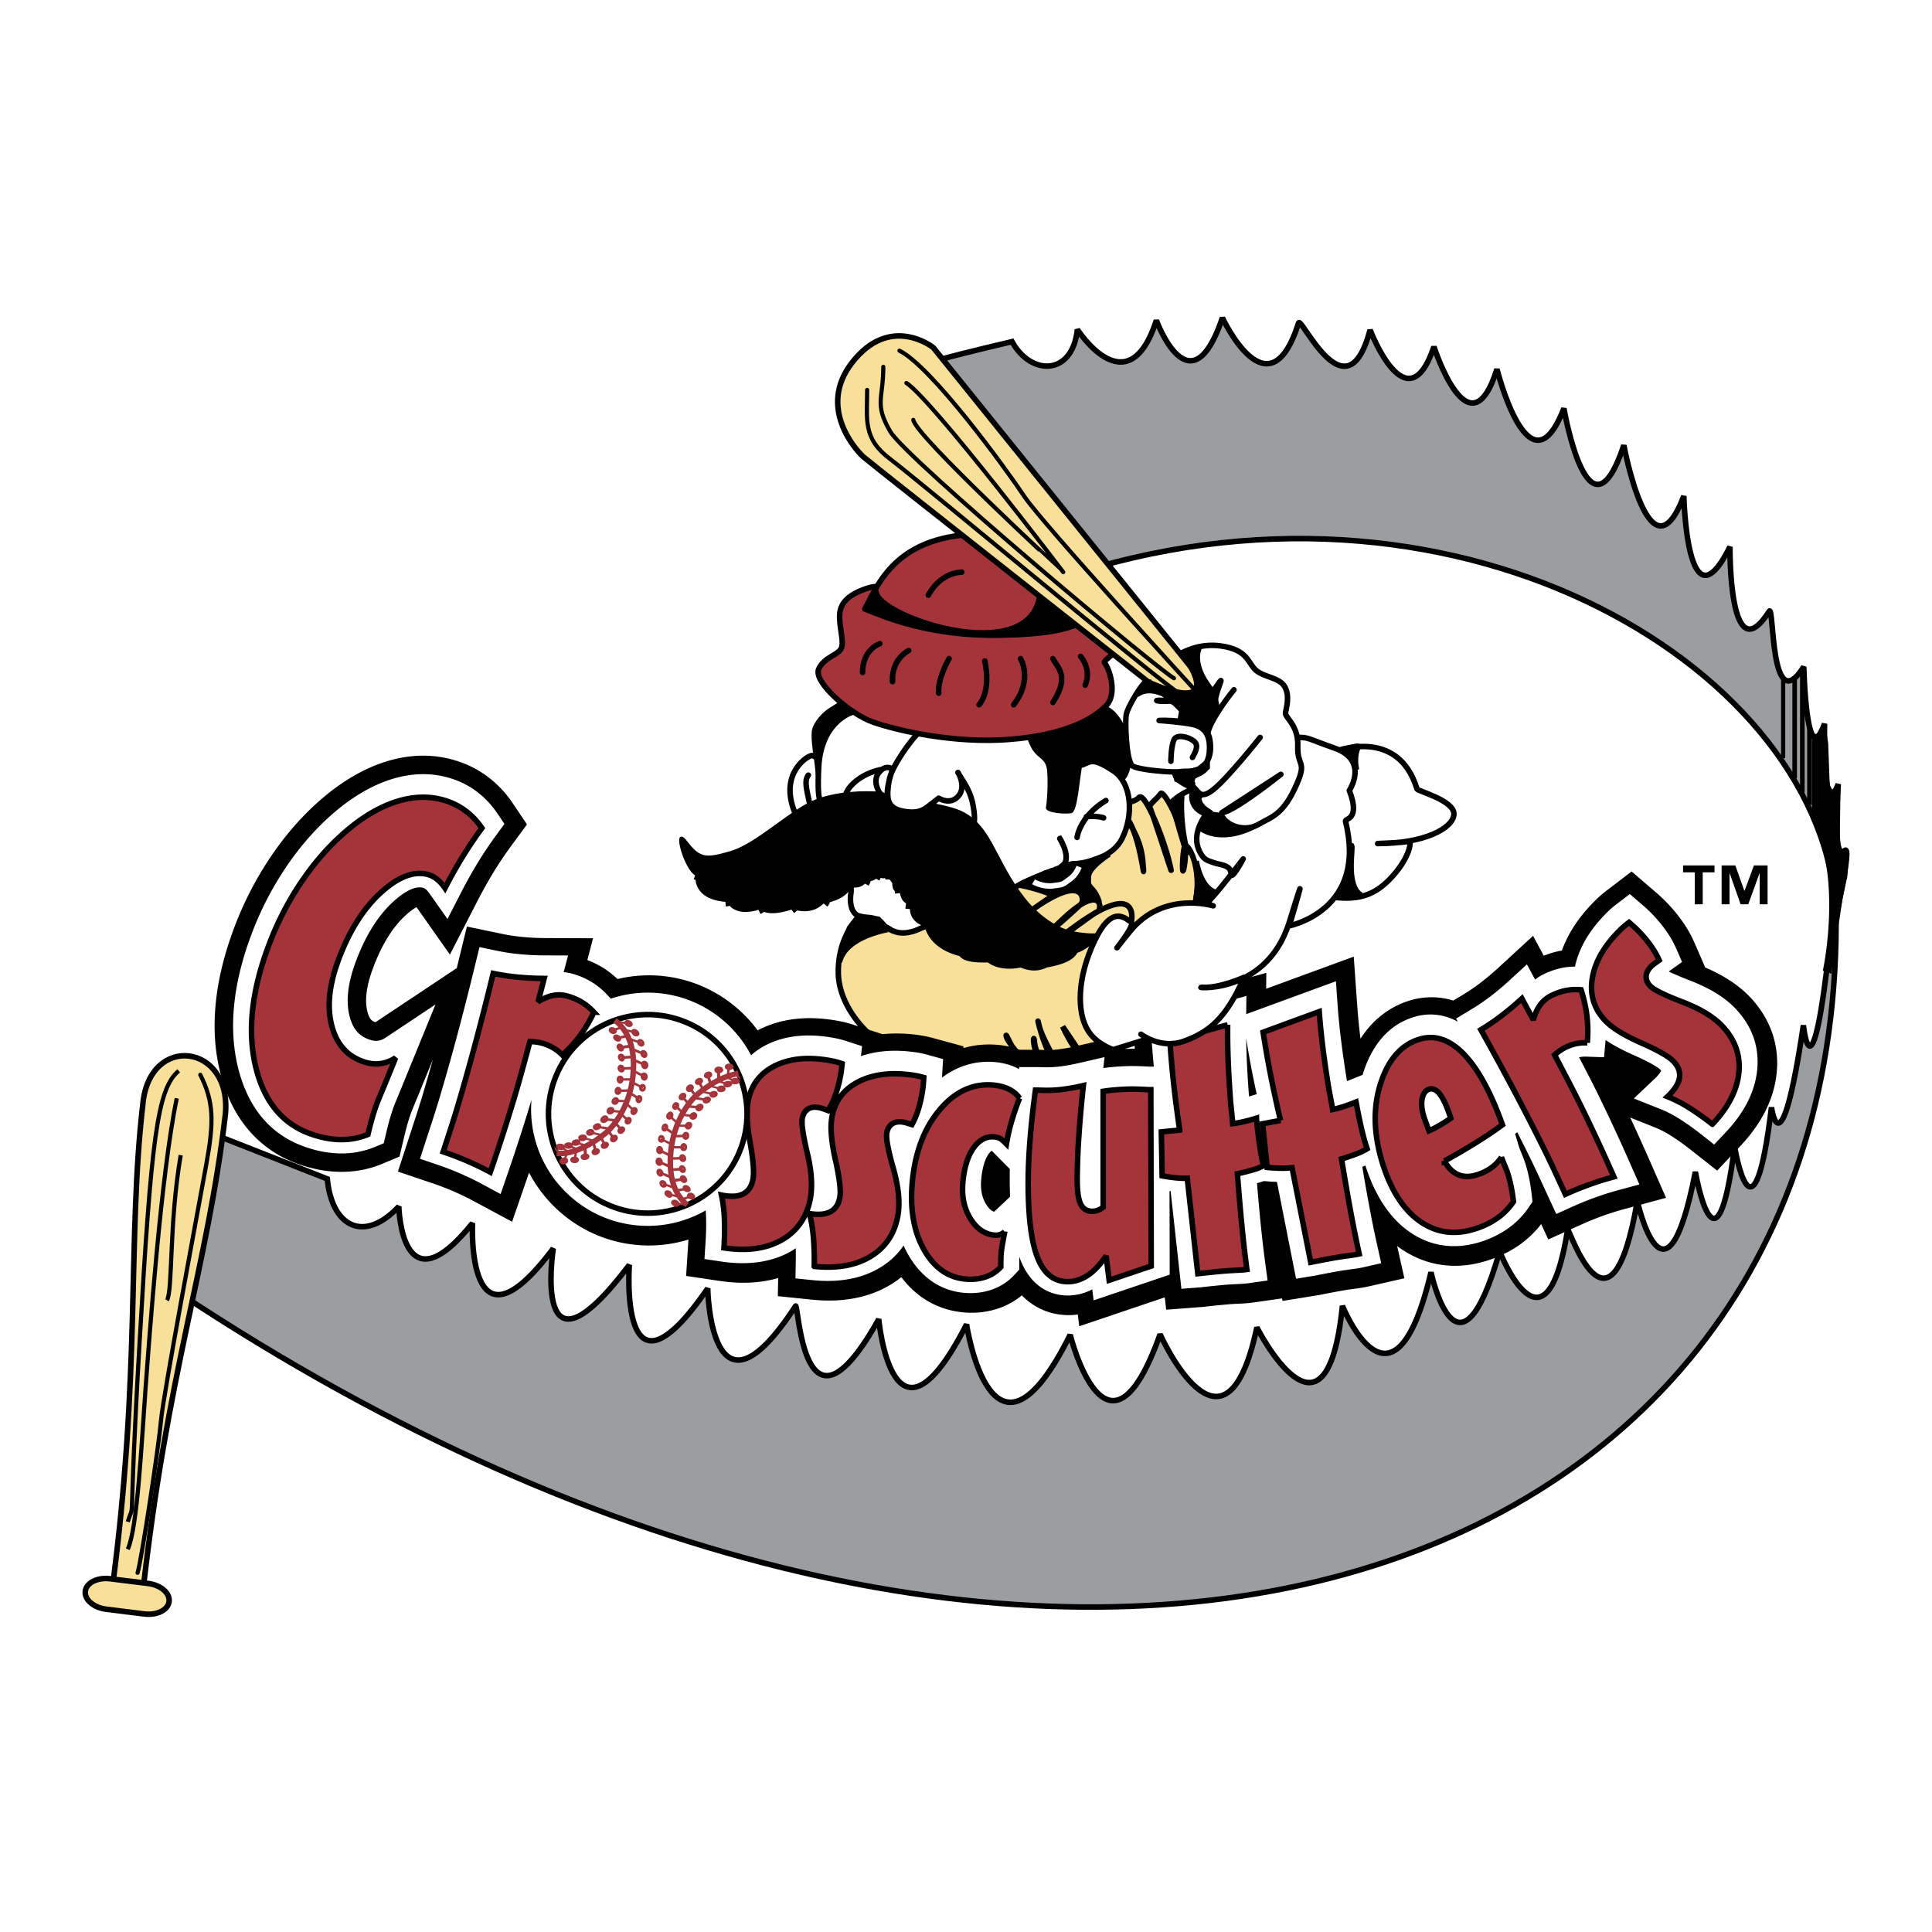 <svg xmlns="http://www.w3.org/2000/svg" width="2500" height="2500" viewBox="0 0 192.756 192.756"><path fill-rule="evenodd" clip-rule="evenodd" fill="#fff" d="M0 0h192.756v192.756H0V0z"/><path d="M116.822 80.095c1.383-1.383 4-2.519 9.744-2.148 2.377.153 5.83-2.685 6.215-2.838.383-.153 6.674-2.685 8.592 3.606.068.22 3.76 1.15 3.684 2.53-.078 1.381-2.916 2.916-7.596 2.916-.23 0 2.686-.077 3.068-.23s.154 1.764-1.994 3.912-4.32 1.901-6.906 1.458c-2.686-.459-5.6 1.611-7.826 1.918-2.223.307-5.369.078-6.52-.153-1.152-.231-.767-10.664-.461-10.971z" fill-rule="evenodd" clip-rule="evenodd" fill="#fff" stroke="#000" stroke-width=".552" stroke-linecap="round" stroke-linejoin="round" stroke-miterlimit="2.613"/><path d="M99.693 82.627l11.221-2.474s2.818 2.187 3.107 5.811c.287 3.625-.23-3.855-2.129-4.833-1.898-.978 1.15-.806 1.727-1.553.574-.749 2.703 4.487 3.223 7.249.033.178-1.957-6.042-2.129-6.272-.174-.229.805-.92 1.092-1.38.289-.46 2.764 3.97 2.418 6.731s-.289-1.093 0-1.497c.287-.402 2.129 2.647.689 7.02-1.438 4.374-5.984 2.877-5.984 2.877l-11.623-3.509-1.612-8.17z" fill-rule="evenodd" clip-rule="evenodd" fill="#f8e09a" stroke="#000" stroke-width=".552" stroke-miterlimit="2.613"/><path d="M112.871 92.005s1.15-4.948-6.906 1.381 2.992-2.301 3.512-2.417c.518-.116.574-2.993-3.338.632-3.914 3.625 1.553-1.151 1.783-1.496s.23-2.934-4.719.518c-4.947 3.453 1.67-1.208 1.842-1.265.172-.058-5.41-2.532-12.947-1.094-7.538 1.438-8.538 6.325-8.459 8.918.115 3.797 3.997 8.145 9.438 9.205 2.358.461 2.762.174 3.855-.23l-1.151-.92s2.997 2.777 6.215.633c.172-.113-1.555-1.955-1.613-2.531-.057-.576 1.67 4.604 3.799 2.588 0 0-.863-.631-.979-2.012s-.436 2.412 1.957 2.07c.402-.059-1.203-2.221-1.553-3.912-.348-1.668 1.438 8.17 4.891 4.027l-2.475-3.682s3.395 7.652 5.467 2.244l-.748.172s-4.469-2.064-2.303-8.918c1.631-5.158 4.086-3.911 4.432-3.911z" fill-rule="evenodd" clip-rule="evenodd" fill="#f8e09a" stroke="#000" stroke-width=".552" stroke-miterlimit="2.613"/><path d="M82.833 76.758c-.46-.46-1.496-1.38-1.841-1.38-.346 0-3.107 1.611-1.842 5.292 1.266 3.683 3.107-.115 3.107-.115l.576-3.797z" fill-rule="evenodd" clip-rule="evenodd" fill="#fff" stroke="#000" stroke-width=".552" stroke-linecap="round" stroke-linejoin="round" stroke-miterlimit="2.613"/><path d="M86.631 70.313l-1.727.807s-2.992.92-3.222 5.408c-.23 4.488.46 3.337.46 3.337l.69 3.106s1.381 2.993 1.496 3.914c.115.92.69 1.496.575 2.186-.115.69-.115 1.841.691 2.302.806.459 1.957.345 1.957.345s.69.921 1.841 1.266c1.151.344 2.417-.345 2.417-.345s9.092-3.683 9.551-4.142c.461-.461 3.568-1.611 3.568-1.611s2.617-.145.807-3.223c-.438-.742 1.381 1.899.287 2.676-.732.521.633-.144.977-.144.348 0 3.799-.23 4.949-2.532 1.152-2.301 1.037-5.523-.92-6.789-1.957-1.266-2.186-.921-2.992-.575-1.182.506-2.646-4.488-2.646-4.488l-18.759-1.498z" fill-rule="evenodd" clip-rule="evenodd" fill="#fff" stroke="#000" stroke-width=".552" stroke-linecap="round" stroke-linejoin="round" stroke-miterlimit="2.613"/><path d="M102.168 72.155c0 .46.346 1.958.92 2.761.576.806 1.266.806 1.381 1.957.115 1.151 0 3.107-.115 3.682-.113.576 1.957.69 2.533.576.574-.115.723-2.503 1.035-4.488.086-.546 1.008-.805 1.697-.576.691.231 1.852.972 2.215 1.611.461.806 1.381-1.495 1.037-3.221-.346-1.726-1.268-3.567-2.533-4.028-1.266-.46-5.754-1.266-8.977-1.496-3.221-.23-15.881.115-16.571.46-.69.345-1.496.919-2.071 1.266-.576.345-1.611 1.38-1.726 2.302-.115.92.23 2.646.345 3.797.115 1.15.23 1.841.23 1.841s0-2.992.115-3.451c.115-.46.92-2.302 1.612-2.993.69-.691 2.531-1.496 3.337-1.842.805-.344 15.536 1.842 15.536 1.842z" fill-rule="evenodd" clip-rule="evenodd"/><path d="M92.156 72.501s-.461.575-.806.921c-.346.344-2.417 2.991-2.648 4.487-.23 1.496-.345 2.646 1.266 2.993 1.612.344 2.188-.116 2.648-.46.46-.346 1.035-.806 1.035-.806s1.267.806 2.071-.345c.806-1.151-.61-2.933 0-1.956.576.921 1.151 1.726 1.381 3.107.23 1.38.145 1.899-.344 2.762m-7.711-6.446c-.489-.432-1.036 0-1.036 0s-.46.345-.575.806c-.115.461 0 .92.23 1.38.301.604.921.461.921.461-.258-.604.46-2.647.46-2.647zm-1.036 0s-1.87.259-3.136 1.669c-.558.62-.69 1.409-.777 1.783m23.362 3.337s.23-2.071 2.877-3.682m-.231 1.727s-.689-.231-1.725-.116m-27.735-4.142c-.46.575-.115 1.61.115 2.761" fill="none" stroke="#000" stroke-width=".552" stroke-linecap="round" stroke-linejoin="round" stroke-miterlimit="2.613"/><path d="M103.088 87.633c.52.316 1.266.632 2.303.403 1.035-.23 1.84-1.381 1.957-1.727.113-.345-1.383.173-1.383.173l-2.877 1.151z" fill-rule="evenodd" clip-rule="evenodd" stroke="#000" stroke-width=".552" stroke-linecap="round" stroke-linejoin="round" stroke-miterlimit="2.613"/><path d="M113.215 100.732s2.688 3.221 4.834-.309l-4.834.309z" fill-rule="evenodd" clip-rule="evenodd" fill="#fff" stroke="#000" stroke-width=".552" stroke-linecap="round" stroke-linejoin="round" stroke-miterlimit="2.613"/><path d="M109.303 56.621c38.668-11.047 73.967 11.507 73.885 35.671-.23 67.663-79.178 93.899-165.492 36.594l3.222-15.881 11.734 4.613c.464 4.822 3.687 6.434 7.137 2.758 0 0 .233 10.58 7.352 1.654 0 0-.674 14.219 8.059 2.527 0 0-2.288 14.684 7.589 1.643 0 0-1.13 15.344 7.819 2.346 0 0 .257 14.838 8.765 1.76.302-.463.698 14.92 8.298 1.309 0 0 1.377 14.992 8.761.518 0 0 2.513 16.775 10.339 1.041 0 0 3.682 14.812 8.971-.049 0 0 6.451 14.402 9.658-.689 0 0 6.92 13.711 8.535-2.15 0 0 5.061 12.639 8.836-3.352 0 0 2.668 12.539 6.848-2.082 0 0 4.566 11.629 6.785-2.148.078-.492 4.227 12.857 6.951-2.861 0 0 2.799 12.496 5.791-2.924 0 0 2.072 11.969 3.914-2.531 0 0 1.84 11.277 3.682-3.912 0 0 .922 6.904 3.184-8.182 0 0 .729 7.26 2.314-5.406.486-3.89 2.789-13.109 1.742-11.973-1.172 1.274-.578-6.695-.578-6.695-1.598 4.178-1.367-6.017-1.367-6.017-1.842 5.132-2.072-5.685-2.072-5.685-3.395 5.373-2.945-6.319-3.453-5.523-4.053 6.353-3.912-6.444-3.912-6.444-4.299 8.618-4.604-5.063-4.604-5.063-3.398 8.94-5.984-5.064-5.984-5.064-3.533 10.578-5.984-3.681-5.984-3.681-3.453 8.975-6.676-3.913-6.676-3.913-2.762 8.745-6.287-2.237-6.287-2.237-2.689 7.991-6.371-1.675-6.371-1.675-2.365 8.891-6.883-1.487-7.137-.69-2.99 9.43-7.594-.521-7.594-.521-3.223 9.496-6.59.255-6.59.255-2.848 8.781-7.883.911-7.883.911-.49 4.647-4.633 4.647-6.52 1.213 0 0-4.829 1.124-7.319 1.824-10.648 2.989 15.652 20.711 15.652 20.711z" fill-rule="evenodd" clip-rule="evenodd" fill="#9b9ea0" stroke="#000" stroke-width=".552" stroke-miterlimit="2.613"/><path d="M88.588 79.405l-.217.074-.182-.052-.182-.13-.283-.208c-1.35-.104-4.417-.104-6.702.935-2.285 1.039-5.609 4.259-8.101 4.985-2.493.727-3.116.727-4.466-1.038-1.35-1.766-.13 2.83 1.039 3.323 0 0-.441 2.415 3.116 2.597 0 0 .543 1.619 3.22.727.078-.026.538.894 3.219 0 .078-.026 1.785.707 3.012-.52.13-.13 2.098-.224 2.805-1.636.052-.104 1.008.269 1.558-.648.078-.13.465.261 1.143-.416.104-.104.623.416.935-.104 0 0 .623.675.623.831 0 1.143.728.624.728.624.077 1.532 1.052 1.348 1.04 1.454-.234 1.869 1.427 2.077 1.453 2.18.328 1.312 1.44 2.412 3.427 2.909.105.026.208.727 2.806.624 0 0 1.061.95 3.219.518.131-.025 1.266.666 2.598 0 .102-.053 2.492-.312 3.012-1.454 0 0 1.609-.493 1.973-1.765 0 0-.83.104-2.389-.209-1.559-.311-3.428-1.558-4.881-3.427-1.455-1.869-2.078-3.323-3.221-5.4-1.143-2.076-2.181-2.803-3.116-3.219-.934-.415-2.809-.748-2.809-.748l-1.151.748-.919.086-1.007-.172-.431-.145-.302-.185-.217-.161-.201-.229-.086-.375-.093-.274.03-.1z" fill-rule="evenodd" clip-rule="evenodd" stroke="#000" stroke-width=".208" stroke-linecap="round" stroke-linejoin="round" stroke-miterlimit="2.613"/><path d="M69.311 87.459c.489.202.95.288 1.899-.057m1.18 2.762s1.208-.057 2.338-1.189m1.027 1.966s1.209-.576 1.886-1.985m1.423 1.927s.978-.719 1.237-2.064m2.043 1.46s.604-.719.432-2.359m2.072.805s.39-.738.079-1.932m1.503 1.444s.526-.953.267-1.836m.798 1.317s.533-.945.429-1.725m.664 1.754s.045-1.197.409-2.183m.569 3.564s-.131-1.476.337-2.358m.7 3.913s.115-1.382.69-2.359m1.115 4.083s-.156-.986.364-2.232" fill="none" stroke="#000" stroke-width=".552" stroke-miterlimit="2.613"/><path d="M117.906 79.405s-.23 2.128.402 5.005c.633 2.876-1.4-4.315-1.4-4.315l.998-.69zM119.344 85.907s.402 2.646 1.898 3.106c.199.062-.805 1.132-.805 1.132l-1.15-.269.287-1.957-.23-2.012zM109.477 93.645l.689-1.036.576-.748.805-.288.633.116.518.287c-.001.001-2.014.058-3.221 1.669z" fill-rule="evenodd" clip-rule="evenodd" stroke="#000" stroke-width=".552" stroke-miterlimit="2.613"/><path d="M107.951 97.932l-.115 1.094.057 1.207.174 1.266.402 1.152.863 1.035.748.518.461.287.402.057.805-.113.576-.287c0-.002-3.74-.406-4.373-6.216z" fill-rule="evenodd" clip-rule="evenodd"/><path d="M83.783 95.86l.519-2.071.46-1.208.46-.575.461-.632.46.114.633.058.863.173.288.288.403.46.459.23c0-.001-4.315.631-5.006 3.163zM110.656 85.216c-1.383.949-2.072 1.669-2.072 2.301 0 .633-.094.71.346 1.151.402.403.633 1.035.633 1.035l-1.439.173-.057-.518-.346-.403-.346-.172-.689-.115-.691.344-.691.231-1.381-.519-1.322-.344-.404-.172.807-.461 1.266-.632 1.785-.46 2.014-.489 2.587-.95z" fill-rule="evenodd" clip-rule="evenodd" stroke="#000" stroke-width=".552" stroke-miterlimit="2.613"/><path d="M103.117 87.977s.863.52 1.898.404c1.037-.116 1.037-.172 1.439-.461.402-.287.863-.575 1.207-1.438" fill="none" stroke="#fff" stroke-width=".552" stroke-miterlimit="2.613"/><path d="M182.199 96.589s1.305-6.367 0-11.66c-1.305-5.294-1.15-3.069-1.15-3.069v-8.362h.383l.461-.844.23 1.534.154 4.22.383.69.537-.23.152-.307-.076 5.601.154.383.23.538.412-.168.123.321-.152 2.148-.461 2.071-.307 2.071-.461 2.685-.307 2.532-.305-.154z" fill-rule="evenodd" clip-rule="evenodd" stroke="#000" stroke-width=".552" stroke-miterlimit="2.613"/><path d="M180.531 72.577v7.71m-.711-1.266V67.208m-.765.613v9.819" fill="none" stroke="#000" stroke-width=".46" stroke-miterlimit="2.613"/><path fill="none" stroke="#000" stroke-width=".414" stroke-miterlimit="2.613" d="M177.904 67.59v8.055"/><path d="M174.59 99.467c-1.1-1.156-2.564-2.125-4.465-2.943-.268-.645-1.104-2.548-1.104-2.548a12.119 12.119 0 0 0-1.139-2.007 15.563 15.563 0 0 0-1.475-1.8 14.023 14.023 0 0 0-.498-.503 17.746 17.746 0 0 0-.859-.773l-2.262-1.945-2.371 1.81c-.252.192-.436.336-.576.454-.148.126-.279.243-.414.368-1.736 1.649-2.934 3.41-3.598 5.258-.076.013-.154.022-.23.038a9.333 9.333 0 0 0-1.58.477l-1.064-1.984-3.492 3.21a25.787 25.787 0 0 1-1.73 1.455c-.561.432-1.156.838-1.768 1.207l-.969.582a7.413 7.413 0 0 0-4.326-.008c-1.535.465-3.451 1.51-4.934 3.82a63.908 63.908 0 0 1-.326-3.309l-.346-4.882-4.596 1.685-4.145 1.52.02-1.586-4.715 1.285-5.771 1.574-2.936.801.234 3.035.066.873h-.08c-.275 0-.568.01-.871.02l.158-1.445-5.057 1.168a16.28 16.28 0 0 1-1.562.293c-.43.061-.816.09-1.156.09-.211 0-.379-.002-.51-.006-.242-.01-.473-.014-.725-.014h-1.678a8.394 8.394 0 0 0-2.217-.492 9.35 9.35 0 0 0-3.401.32l.01-.17-2.885-.787a20.007 20.007 0 0 0-.722-.184 15.21 15.21 0 0 0-4.483-.245l-2.772-.9c-.306-.1-.534-.17-.72-.219a10.315 10.315 0 0 0-.537-.129c-3.009-.623-5.677-.408-7.947.631a8.475 8.475 0 0 0-.478.234c-2.457-3.326-6.404-5.488-10.848-5.488a13.47 13.47 0 0 0-3.131.371 9.126 9.126 0 0 0-1.517-1.17 9.41 9.41 0 0 0-1.492-.724l.568-2.175-4.747-.019a25.259 25.259 0 0 1-2.245-.107 18.574 18.574 0 0 1-2.104-.315l-3.49-.729-.842 3.464-.168.683a6264.603 6264.603 0 0 1-8.107 5.396l-.051-.016c-.243-.088-.542-.195-.758-1.039-.277-1.082-.11-2.482.497-4.164.872-2.414 2.002-4.259 3.359-5.484.468-.422.814-.651 1.042-.776l3.333 4.734 2.783-5.414a44.43 44.43 0 0 1 1.609-2.867 37.049 37.049 0 0 1 1.762-2.616l1.537-2.088-1.447-2.15a10.812 10.812 0 0 0-2.213-2.408 10.245 10.245 0 0 0-2.923-1.639c-2.106-.76-4.329-.866-6.609-.317-2.062.496-4.129 1.517-6.146 3.036-2.195 1.674-4.176 3.766-5.907 6.232a34.14 34.14 0 0 0-4.141 8.024c-1.831 5.067-2.251 9.728-1.251 13.847 1.416 5.83 5.001 8.24 7.759 9.236 1.425.514 2.848.783 4.229.801 1.475.018 2.886-.25 4.194-.795l1.734-.723.433-1.828c.162-.682.298-1.209.405-1.566.112-.373.224-.717.334-1.023.012-.031.118-.299.649-1.578l1.208-2.959.305-.744a213.198 213.198 0 0 1-.992 3.438 108.83 108.83 0 0 1-.572 1.84l-.795 2.439-1.13 3.467c-.003.012 3.452 1.174 3.452 1.174a27.298 27.298 0 0 1 4.125 1.786l3.813 2.051 1.414-4.094c.094-.27.184-.539.276-.811 2.249 4.316 6.764 7.273 11.959 7.273 1.372 0 2.695-.207 3.943-.59l-.013.246-.218 3.381 3.35.5c2.139.318 4.089.215 5.835-.287l-.036 1.805 3.372.348c3.119.322 5.813-.205 8.007-1.57.334-.207.646-.436.945-.674 1.958 2.592 4.403 3.355 6.217 3.516a8.466 8.466 0 0 0 3.455-.391 7.358 7.358 0 0 0 2.35-1.307c1.242 1.277 2.863 1.973 4.709 1.971.295-.002.586-.025.875-.062l.146 1.17 4.273-1.443 4.197-1.416.064-.021.135 1.232 3.551-.271.105-.008.064-.004.064-.008a80.149 80.149 0 0 1 2.582-.26 40 40 0 0 1 .928-.051 14.659 14.659 0 0 0 1.395-.115l2.873-.412.051.256 3.514-.57.105-.018.066-.01.064-.014a79.752 79.752 0 0 1 2.543-.477c.111-.02.389-.061.922-.131.584-.076 1.018-.15 1.363-.229l3.578-.814-.723-3.225c.045.035.086.072.131.105 2.566 1.865 5.578 2.352 8.705 1.404a11.876 11.876 0 0 0 3.285-1.553 10.197 10.197 0 0 0 2.252-2.139l.705 1.531c.004.006 3.334-1.498 3.334-1.498a28.435 28.435 0 0 1 4.281-1.538l4.137-1.115-1.725-3.922a191.21 191.21 0 0 0-1.662-3.676c-.062-.137-.129-.273-.193-.41l2.477.986a9.969 9.969 0 0 1 1.576.816c.621.391 1.287.863 1.979 1.408l2.646 2.086 2.312-2.451c2.156-2.285 3.379-4.75 3.629-7.322.28-2.808-.646-5.421-2.671-7.554z" fill-rule="evenodd" clip-rule="evenodd"/><path d="M173.141 100.619c-1.064-1.119-2.58-2.047-4.637-2.836-1.01-.389-1.633-.668-2.014-.859.057-.039.102-.072.102-.072l1.221-.869c.012-.009-.594-1.381-.594-1.381a9.875 9.875 0 0 0-.965-1.698 13.423 13.423 0 0 0-1.295-1.583 21.73 21.73 0 0 0-.447-.453 16.296 16.296 0 0 0-.775-.695l-1.131-.972-1.186.904a9.623 9.623 0 0 0-.852.705c-1.861 1.768-3.006 3.658-3.432 5.628a7.055 7.055 0 0 0-1.291.127 7.849 7.849 0 0 0-1.871.65c-.295.145-.564.32-.82.516l-.814-1.518-1.746 1.604a27.018 27.018 0 0 1-1.855 1.562c-.615.475-1.268.918-1.939 1.322l-1.527.922.178.314c-1.688-.922-3.236-.814-4.361-.477-2.41.73-4.121 2.607-5.086 5.58-.021.066-.035.133-.055.199l-1.344.541c-.072.029-.143.055-.213.082l-.002-.004a106.162 106.162 0 0 1-.59-4.076 66.17 66.17 0 0 1-.342-3.443l-.172-2.439-2.299.842-5.604 2.055-1.051.385.023-1.814-2.357.643-5.77 1.574-1.469.4.117 1.518.09 1.164c.043.57.094 1.154.152 1.75h-.489a32.213 32.213 0 0 0-1.604-.059c-.424 0-.896.018-1.412.049a22.07 22.07 0 0 0-1.535.152l.121-1.09-2.527.584c-.625.145-1.209.254-1.734.324a10.69 10.69 0 0 1-1.4.104c-.229.002-.422-.002-.58-.006a17.05 17.05 0 0 0-.652-.012h-1.613l-.027.207c-.061-.035-.115-.072-.178-.104-.652-.326-1.406-.529-2.242-.604-1.416-.123-3.345.105-5.267 1.555.008-.111.016-.23.023-.363l.089-1.492-1.443-.393a8.593 8.593 0 0 0-1.081-.248c-2.135-.34-4.03-.215-5.666.352l.104-.998-1.417-.459c-.272-.09-.478-.152-.63-.193-.175-.045-.31-.078-.438-.105-2.608-.539-4.894-.369-6.8.504a7.138 7.138 0 0 0-1.782 1.162c-1.947-3.711-5.837-6.248-10.31-6.248-1.288 0-2.527.213-3.686.602l-.344-.369a7.605 7.605 0 0 0-1.574-1.299 7.853 7.853 0 0 0-1.819-.795 5.23 5.23 0 0 0-.965-.184l.435-1.663-2.374-.01a27.828 27.828 0 0 1-2.408-.115 20.67 20.67 0 0 1-2.31-.347l-1.745-.365-.421 1.733a311.48 311.48 0 0 1-1.848 7.246 229.74 229.74 0 0 1-1.72 6.08c-.179.596-.375 1.227-.583 1.875l-.799 2.453-.564 1.732c-.002.006 1.726.588 1.726.588.745.252 1.497.539 2.239.861.742.318 1.473.67 2.171 1.047l1.907 1.025.706-2.047a191.578 191.578 0 0 0 2.378-7.359 11.75 11.75 0 0 0-.042.943c0 6.416 5.221 11.637 11.638 11.637 2.103 0 4.076-.564 5.781-1.543.013.168.023.34.03.514.032.811.018 1.699-.044 2.648l-.109 1.689 1.675.25c2.693.402 5.015.066 6.902-.99.186-.105.359-.221.532-.336.01.422.012.859.002 1.312l-.034 1.693 1.687.176c2.703.277 5.007-.16 6.845-1.303a7.465 7.465 0 0 0 2.259-2.15c.133.299.278.59.438.873 1.657 2.92 3.959 3.705 5.598 3.848.958.082 1.87-.02 2.708-.301a5.54 5.54 0 0 0 2.305-1.486l.49-.529v-.723c0-.207.002-.395.004-.574.049.135.092.275.145.4 1.232 3.031 3.473 3.48 4.699 3.479a5.279 5.279 0 0 0 2.436-.611l.137 1.094 2.139-.721 4.195-1.416 1.256-.424-.002-1.326-.016-7.023.109.014.881 7.975.195 1.77 1.775-.137.107-.008.031-.002.033-.004a89.92 89.92 0 0 1 2.645-.266c.146-.01.439-.029.984-.055a13.04 13.04 0 0 0 1.217-.098l1.807-.26-.244-1.809c-.16-1.184-.318-2.551-.469-4.062a227.067 227.067 0 0 1-.344-3.832c.078-.021.156-.045.227-.066.162-.049.312-.102.457-.152l.158.014c.393.037.775.059 1.148.07l1.562 7.914.346 1.748 1.756-.287.105-.016.031-.006.033-.008a89.531 89.531 0 0 1 2.609-.488c.152-.023.449-.068.977-.139.518-.068.91-.133 1.195-.197l1.787-.408-.398-1.789c-.262-1.16-.535-2.514-.818-4.023a217.092 217.092 0 0 1-.67-3.809c.078-.029.158-.061.23-.09.027-.01.051-.021.08-.033.943 2.953 2.373 5.15 4.264 6.523 2.084 1.514 4.537 1.906 7.092 1.133a10.02 10.02 0 0 0 2.775-1.309 8.301 8.301 0 0 0 2.152-2.162l.389-.568-.076-.682a19.966 19.966 0 0 0-.252-1.633c-.102-.498-.225-.98-.363-1.439a12.145 12.145 0 0 0-.387-1.033c-.205-.5-.25-.645-.256-.658l-.406-1.334.221-.16c.42.824.822 1.625 1.197 2.387.27.547.545 1.125.844 1.766l1.082 2.342.766 1.658c0 .004 1.666-.748 1.666-.748.715-.322 1.469-.629 2.238-.906s1.551-.523 2.32-.73l2.07-.559-.863-1.959a196.727 196.727 0 0 0-1.645-3.641 191.817 191.817 0 0 0-1.678-3.508c-.355-.721-.766-1.527-1.219-2.402l-.611-1.172c.021-.006.041-.014.064-.018.193-.045.426-.062.684-.053l1.744.061.152-1.717c.752.508 1.676 1.006 2.795 1.5 2.145.947 2.607 1.396 2.652 1.445a.823.823 0 0 1 .092.109c-.035.094-.164.355-.629.795l-2.09 1.982 2.676 1.064c.6.238 1.229.564 1.873.969.678.424 1.396.936 2.141 1.521l1.322 1.043 1.156-1.225c1.871-1.982 2.926-4.082 3.137-6.24.226-2.294-.504-4.349-2.174-6.109zm-73.957 20.277c-.193-.057-.475-.223-.797-.742-.418-.67-.578-1.477-.492-2.467.098-1.123.352-2.002.729-2.541.154-.221.258-.301.326-.33.041.039.09.084.152.148l1.65 1.672c-.01.359-.012.709-.01 1.049 0 .602.014 1.166.035 1.713l-1.593 1.498zm25.888-13.197c.098.48.203.973.311 1.463l-.578.182c-.062.018-.125.031-.188.051-.002-.004-.002-.008-.002-.01a106.37 106.37 0 0 1-.242-4.109 91.54 91.54 0 0 1-.045-1.67l.061.367c.193 1.181.422 2.433.683 3.726zM38.452 103.541a1.76 1.76 0 0 1-.765.295c-.255.031-.558-.014-.896-.137-1.008-.363-1.598-1.076-1.915-2.312-.371-1.445-.186-3.211.549-5.246.976-2.701 2.273-4.795 3.856-6.225.849-.766 2.044-1.604 2.976-1.33.087.041.169.087.243.15.046.041.184.17.392.466l1.752 2.489 1.392-2.707a46.183 46.183 0 0 1 1.677-2.987 38.874 38.874 0 0 1 1.848-2.746l.769-1.044-.724-1.075a8.972 8.972 0 0 0-1.836-1.998 8.408 8.408 0 0 0-2.398-1.344c-1.76-.635-3.627-.722-5.551-.258-1.815.437-3.656 1.35-5.471 2.716-2.034 1.553-3.883 3.509-5.506 5.82a32.313 32.313 0 0 0-3.917 7.592c-1.706 4.723-2.107 9.024-1.194 12.786.982 4.043 3.201 6.715 6.596 7.939 1.232.445 2.452.678 3.627.693a8.643 8.643 0 0 0 3.463-.654l.867-.361.216-.914c.169-.715.315-1.277.433-1.672.121-.404.244-.781.367-1.121.022-.059.131-.336.681-1.658l1.2-2.938 2.266-5.547c-.007.012-4.997 3.328-4.997 3.328z" fill-rule="evenodd" clip-rule="evenodd" fill="#fff"/><path d="M39.471 105.535c-.367.914-.765 1.887-1.192 2.916s-.665 1.609-.712 1.74c-.135.373-.268.777-.399 1.219a33.325 33.325 0 0 0-.46 1.773 6.807 6.807 0 0 1-2.73.514c-.973-.014-1.981-.207-3.025-.584-2.791-1.008-4.601-3.221-5.432-6.643-.831-3.418-.452-7.328 1.136-11.726.941-2.605 2.171-4.992 3.692-7.159 1.52-2.166 3.222-3.968 5.105-5.405 1.62-1.22 3.219-2.02 4.795-2.398 1.575-.379 3.074-.313 4.493.2a6.57 6.57 0 0 1 1.875 1.049 7.098 7.098 0 0 1 1.46 1.588 40.907 40.907 0 0 0-1.935 2.875 46.867 46.867 0 0 0-1.745 3.109 4.388 4.388 0 0 0-.703-.808 2.933 2.933 0 0 0-.744-.463c-1.451-.523-3.085.035-4.903 1.675-1.818 1.642-3.27 3.964-4.355 6.967-.866 2.399-1.066 4.508-.6 6.329.466 1.82 1.49 3.016 3.072 3.586.619.225 1.203.303 1.753.232a3.552 3.552 0 0 0 1.554-.586zM44.217 114.916c.324-.984.592-1.807.804-2.469.212-.66.41-1.297.594-1.908.552-1.848 1.13-3.891 1.733-6.131a300.529 300.529 0 0 0 1.859-7.289c.835.174 1.674.301 2.516.377a29.28 29.28 0 0 0 2.57.123l-.606 2.324c.528-.33 1.037-.539 1.524-.631.487-.09.976-.062 1.466.086.518.154.981.355 1.389.604s.804.576 1.187.986a13.817 13.817 0 0 1-1.379 2.336 12.95 12.95 0 0 1-1.769 1.934 4.515 4.515 0 0 0-.921-.721 4.62 4.62 0 0 0-1.007-.434 4.572 4.572 0 0 0-.564-.125 6.543 6.543 0 0 0-.737-.066 698.258 698.258 0 0 1-.816 2.99c-.259.938-.503 1.793-.735 2.568a193.169 193.169 0 0 1-2.412 7.474 29.242 29.242 0 0 0-2.317-1.117 31.054 31.054 0 0 0-2.379-.911zM82.621 110.801c-.081-.031-.22-.08-.416-.15s-.35-.117-.461-.139c-.46-.094-.836-.051-1.128.137-.293.188-.482.488-.568.904-.104.502.063 1.678.502 3.523.438 1.846.53 3.383.278 4.607-.38 1.838-1.336 3.186-2.866 4.045-1.53.857-3.44 1.117-5.729.775.065-1.016.081-1.961.045-2.84a13.984 13.984 0 0 0-.297-2.432c.908.188 1.621.154 2.141-.1.52-.258.852-.73.996-1.428.137-.666.044-1.908-.281-3.723-.325-1.814-.385-3.215-.182-4.201.339-1.641 1.283-2.816 2.832-3.525 1.549-.709 3.433-.836 5.652-.377.11.023.224.051.341.082.117.031.296.086.54.166-.044.424-.083.734-.116.93-.033.195-.068.383-.105.562a11.935 11.935 0 0 1-.485 1.721 8.436 8.436 0 0 1-.693 1.463zM90.986 112.199a31.5 31.5 0 0 1-.419-.131 3.486 3.486 0 0 0-.463-.117c-.459-.072-.83-.01-1.111.189-.282.199-.457.51-.523.93-.081.506.136 1.67.652 3.49.515 1.824.674 3.354.478 4.586-.296 1.852-1.189 3.242-2.678 4.168-1.49.926-3.385 1.271-5.684 1.033a27.293 27.293 0 0 0-.079-2.846 14.252 14.252 0 0 0-.399-2.422c.908.146 1.612.078 2.116-.199.502-.275.81-.766.921-1.463.107-.67-.041-1.898-.443-3.688-.402-1.789-.525-3.18-.367-4.17.263-1.648 1.15-2.857 2.663-3.633s3.388-.984 5.623-.627c.111.018.225.039.343.064.118.027.3.072.548.141-.026.422-.05.73-.074.926s-.05.385-.079.564a12.052 12.052 0 0 1-.404 1.727 8.163 8.163 0 0 1-.621 1.478zM100.242 122.889c-.104.545-.184.975-.238 1.287-.057.316-.096.6-.117.852a8.745 8.745 0 0 0-.029.584c-.004.207-.008.473-.008.799a3.683 3.683 0 0 1-1.539.992 4.806 4.806 0 0 1-1.961.211c-1.753-.152-3.139-1.125-4.156-2.92-1.018-1.795-1.411-4.018-1.18-6.672.262-2.99 1.163-5.408 2.706-7.258 1.542-1.848 3.33-2.684 5.365-2.506.607.055 1.133.191 1.576.414s.799.521 1.064.898a24.359 24.359 0 0 0-.795 2.291c-.223.76-.395 1.518-.518 2.271-.26-.266-.467-.443-.621-.535a1.407 1.407 0 0 0-.592-.17c-.814-.07-1.51.303-2.084 1.123-.575.82-.926 1.965-1.054 3.438-.121 1.387.132 2.586.759 3.596.625 1.01 1.426 1.559 2.395 1.643.209.018.4 0 .568-.057s.321-.15.459-.281zM110.66 127.73l-.305-2.434c-.578.865-1.188 1.51-1.822 1.936-.637.424-1.303.639-1.996.641-1.361.002-2.359-.773-2.992-2.332-.635-1.559-.955-4.023-.963-7.4-.002-1.289.055-2.703.172-4.24s.301-3.25.553-5.137c.197 0 .393.004.584.01.191.008.406.01.648.01.51 0 1.059-.041 1.646-.121a20.124 20.124 0 0 0 1.902-.355 117.51 117.51 0 0 0-.465 5.281 64.254 64.254 0 0 0-.15 4.154c.002 1.135.121 1.938.355 2.404.234.469.621.703 1.158.701.184 0 .363-.033.541-.098.176-.064.357-.168.541-.309l-.004-11.564a21.965 21.965 0 0 1 1.662-.174c.482-.027.916-.043 1.301-.045.326 0 .846.02 1.557.061h.234l.039 17.596-4.196 1.415zM122.482 102.246a69.78 69.78 0 0 0 .051 3.559c.049 1.277.131 2.67.246 4.184.006.07.035.346.086.824.051.48.092.912.121 1.293.334-.041.707-.107 1.115-.205.408-.094.826-.207 1.252-.34a55.03 55.03 0 0 0 .354 2.939c.113.74.229 1.344.35 1.805a5.29 5.29 0 0 1-.965.385 21.26 21.26 0 0 1-1.637.414c.16 2.084.316 3.893.469 5.424.152 1.533.311 2.908.477 4.127-.225.033-.572.059-1.041.08-.467.021-.812.041-1.039.059-.607.047-1.512.139-2.709.271l-.107.008-1.051-9.521c-.355.014-.75-.002-1.184-.047s-.873-.107-1.322-.189l-.08-4.385 1.832-.184a119.991 119.991 0 0 1-.537-4.053 94.948 94.948 0 0 1-.359-3.707l-.09-1.166 5.768-1.575zM131.621 100.932c.076 1.092.193 2.27.35 3.535s.355 2.646.602 4.141c.01.07.061.342.154.814.092.473.168.896.229 1.273.334-.068.701-.166 1.105-.297.402-.131.812-.279 1.23-.449.227 1.201.426 2.168.602 2.895.178.727.344 1.316.504 1.766a5.63 5.63 0 0 1-.938.465c-.393.158-.93.344-1.613.555.338 2.072.648 3.869.934 5.389.283 1.52.559 2.881.828 4.086-.221.051-.562.107-1.027.17-.463.061-.807.109-1.031.146-.602.098-1.492.266-2.672.5l-.105.018-1.863-9.438c-.35.043-.74.059-1.17.051a19.48 19.48 0 0 1-1.316-.076l-.453-4.357 1.785-.336a130.472 130.472 0 0 1-.877-3.986 96.36 96.36 0 0 1-.67-3.656l-.189-1.154 5.601-2.055z" fill-rule="evenodd" clip-rule="evenodd" fill="#a5333a" stroke="#000" stroke-width=".552" stroke-miterlimit="2.613"/><path d="M142.264 111.994c-.119-.326-.191-.523-.211-.592-.213-.705-.266-1.309-.158-1.814s.338-.812.695-.92c.381-.115.748.064 1.102.543.352.477.703 1.264 1.049 2.355-.332.232-.678.459-1.039.67-.361.213-.736.408-1.129.586-.085-.224-.188-.502-.309-.828zm6.496 4.537a4.93 4.93 0 0 1-1.467.699c-.688.209-1.301.193-1.836-.043-.535-.238-.984-.688-1.346-1.348a73.378 73.378 0 0 0 3.039-1.773 44.585 44.585 0 0 0 2.75-1.842c-1.16-3.248-2.447-5.6-3.857-7.055-1.412-1.455-2.887-1.949-4.422-1.486-1.807.549-3.096 2.01-3.867 4.387s-.725 4.994.139 7.852c.824 2.721 2.051 4.676 3.682 5.859 1.633 1.184 3.457 1.471 5.477.859a8.108 8.108 0 0 0 2.266-1.062 6.476 6.476 0 0 0 1.678-1.688 17.78 17.78 0 0 0-.227-1.475 14.3 14.3 0 0 0-.32-1.271 11.816 11.816 0 0 0-.328-.869c-.166-.4-.27-.676-.316-.826a4.138 4.138 0 0 1-1.045 1.082z" fill-rule="evenodd" clip-rule="evenodd" fill="#a5333a"/><path d="M142.264 111.994c-.119-.326-.191-.523-.211-.592-.213-.705-.266-1.309-.158-1.814s.338-.812.695-.92c.381-.115.748.064 1.102.543.352.477.703 1.264 1.049 2.355-.332.232-.678.459-1.039.67-.361.213-.736.408-1.129.586-.085-.224-.188-.502-.309-.828m6.496 4.537a4.93 4.93 0 0 1-1.467.699c-.688.209-1.301.193-1.836-.043-.535-.238-.984-.688-1.346-1.348a73.378 73.378 0 0 0 3.039-1.773 44.585 44.585 0 0 0 2.75-1.842c-1.16-3.248-2.447-5.6-3.857-7.055-1.412-1.455-2.887-1.949-4.422-1.486-1.807.549-3.096 2.01-3.867 4.387s-.725 4.994.139 7.852c.824 2.721 2.051 4.676 3.682 5.859 1.633 1.184 3.457 1.471 5.477.859a8.108 8.108 0 0 0 2.266-1.062 6.476 6.476 0 0 0 1.678-1.688 17.78 17.78 0 0 0-.227-1.475 14.3 14.3 0 0 0-.32-1.271 11.816 11.816 0 0 0-.328-.869c-.166-.4-.27-.676-.316-.826a4.138 4.138 0 0 1-1.045 1.082z" fill="none" stroke="#000" stroke-width=".552" stroke-miterlimit="2.613"/><path d="M156.176 119.152c-.43-.939-.791-1.725-1.084-2.354s-.58-1.229-.861-1.801a237.995 237.995 0 0 0-2.893-5.662 292.079 292.079 0 0 0-3.59-6.596 22.421 22.421 0 0 0 2.111-1.441 28.825 28.825 0 0 0 1.98-1.666l1.143 2.129c.162-.602.389-1.102.68-1.5a3.081 3.081 0 0 1 1.125-.936c.482-.236.957-.402 1.422-.496s.977-.121 1.535-.076c.293.918.488 1.805.588 2.66.098.857.107 1.73.029 2.627a4.472 4.472 0 0 0-1.158.098 4.738 4.738 0 0 0-1.027.363c-.152.076-.316.172-.494.291s-.371.27-.582.451c.506.963.979 1.871 1.426 2.727.445.859.846 1.646 1.201 2.367a184.196 184.196 0 0 1 3.289 7.076 31.773 31.773 0 0 0-4.84 1.739zM165.535 95.804l-.367.262a4.319 4.319 0 0 0-.387.305c-.346.33-.527.67-.547 1.021-.018.35.121.678.414.988.354.371 1.418.898 3.195 1.58 1.779.684 3.1 1.48 3.961 2.385 1.291 1.361 1.852 2.918 1.682 4.666-.172 1.75-1.053 3.469-2.645 5.154a26.532 26.532 0 0 0-2.301-1.637 13.56 13.56 0 0 0-2.172-1.117c.697-.66 1.094-1.281 1.191-1.863.1-.584-.096-1.131-.584-1.646-.467-.492-1.549-1.111-3.244-1.859-1.691-.748-2.887-1.486-3.58-2.217-1.15-1.215-1.572-2.66-1.266-4.34.309-1.681 1.289-3.305 2.939-4.873.084-.077.17-.156.264-.234.094-.077.242-.195.445-.351.32.275.551.481.691.617.139.137.271.272.396.403.426.446.797.902 1.121 1.366.327.467.591.929.794 1.39z" fill-rule="evenodd" clip-rule="evenodd" fill="#a5333a" stroke="#000" stroke-width=".552" stroke-miterlimit="2.613"/><path d="M73.793 114.885c2.074-5.062-.35-10.846-5.411-12.92-5.062-2.072-10.847.352-12.92 5.412-2.073 5.062.35 10.846 5.412 12.918 5.062 2.074 10.847-.35 12.919-5.41z" fill-rule="evenodd" clip-rule="evenodd" fill="#fff" stroke="#000" stroke-width=".552" stroke-miterlimit="2.613"/><path d="M61.35 101.791c.977.781 2.137 2.271 1.796 5.578-.281 2.717-1.668 4.82-2.782 5.73-1.219.994-3.145 2.127-4.822 1.977" fill="none" stroke="#a3323a" stroke-width=".552" stroke-miterlimit="2.613"/><path d="M61.199 102.746c-.305-.141-.291.057-.135.156.153.098.415-.027.135-.156zm.463.766c-.28-.172-.352-.023-.138.131.212.15.321-.016.138-.131zm1.143-1.446c-.3-.191-.372-.004-.173.119.196.122.39.018.173-.119zm-.833 2.381c.151.193.009.361-.161.121-.177-.236.028-.295.161-.121zm1.528-1.435c-.292-.264-.356-.09-.209.072.149.158.403.104.209-.072zm.538 1.002c.125.236-.143.229-.24.023-.104-.203.154-.187.24-.023zm-1.94 1.472c.082.258-.127.258-.208.031-.082-.218.152-.21.208-.031zm2.25-.34c.084.248-.146.238-.225 0-.078-.232.16-.197.225 0zm.105 1.108c.017.303-.255.219-.272-.039-.023-.252.262-.172.272.039zm-2.355.379c.033.209-.205.184-.25-.031-.05-.209.211-.215.25.031zm2.29.787c-.009.307-.25.17-.242-.053.003-.219.251-.172.242.053zm-2.406.312c-.055.293-.249.121-.226-.07.023-.189.27-.162.226.07zm2.225.793c-.04.322-.26.117-.22-.047.035-.158.244-.136.22.047zm-2.426.329c-.041.246-.293.191-.229-.061.067-.248.258-.104.229.061zm2.065.83c-.097.277-.263.129-.188-.08.082-.213.259-.122.188.08zm-.48 1.187c-.155.301-.312.125-.21-.076.1-.207.312-.127.21.076zm-1.861-.967c-.116.176-.368.107-.226-.105.14-.221.347-.076.226.105zm1.269 1.946c-.116.223-.335.117-.183-.094.156-.215.255-.047.183.094zm-1.745-.971c-.188.213-.389.016-.229-.143.162-.164.378-.023.229.143zm1.058 1.928c-.205.221-.36.037-.183-.127.179-.172.335-.037.183.127zm-1.691-1.061c-.19.139-.404.061-.186-.156.217-.219.372.023.186.156zm.957 1.908c-.203.211-.393.025-.179-.141.215-.171.324-.011.179.141zm-.925.684c-.177.131-.403.012-.156-.135.244-.146.348-.008.156.135zm-.813-1.838c-.229.1-.354-.064-.093-.178.258-.121.314.08.093.178zm-.098 2.479c-.257.145-.377-.07-.136-.164.24-.102.332.052.136.164zm-.578-1.913c-.325.086-.292-.139-.062-.193.226-.055.274.137.062.193zm-2.615 2.87c-.249.084-.43-.133-.122-.211.309-.08.331.142.122.211zm1.818-2.309c-.23.025-.353-.182-.022-.205.327-.024.242.18.022.205zm-.769 2.185c-.294.029-.367-.188-.065-.184.293.007.304.157.065.184zm-.603-1.611c-.322-.004-.367.184-.07.189.295.003.307-.189.07-.189zm.735-.121c-.32.045-.318-.131-.035-.176.283-.043.283.141.035.176zm-1.553.438c-.272-.016-.352-.211-.043-.186.31.022.269.199.043.186z" fill="none" stroke="#a3323a" stroke-width=".46" stroke-miterlimit="2.613"/><path d="M68.563 120.215c-.835-.689-1.967-2.119-1.625-5.426.28-2.719 1.668-4.822 2.782-5.73 1.219-.996 2.706-1.789 3.956-1.957" fill="none" stroke="#a5333a" stroke-width=".552" stroke-miterlimit="2.613"/><path d="M68.884 119.412c.305.141.291-.057.135-.156-.153-.1-.414.025-.135.156zm-.463-.767c.28.174.353.023.138-.129-.212-.153-.321.015-.138.129zm-1.143 1.447c.3.189.373.004.173-.119-.196-.121-.39-.018-.173.119zm.833-2.381c-.151-.195-.009-.361.161-.123.178.238-.028.297-.161.123zm-1.528 1.435c.292.262.357.088.21-.072-.15-.158-.404-.103-.21.072zm-.538-1.001c-.124-.238.143-.23.241-.023.103.2-.155.185-.241.023zm1.94-1.473c-.081-.26.127-.258.208-.033.083.22-.152.213-.208.033zm-2.25.34c-.084-.25.146-.238.224-.002.079.232-.159.199-.224.002zm-.105-1.108c-.017-.305.255-.219.272.037.023.252-.262.174-.272-.037zm2.355-.379c-.032-.209.205-.186.25.031.05.21-.211.215-.25-.031zm-2.29-.789c.009-.305.251-.17.242.055-.003.219-.251.17-.242-.055zm2.406-.312c.055-.291.25-.119.226.072-.023.19-.27.162-.226-.072zm-2.225-.791c.039-.322.26-.119.219.045-.033.158-.243.136-.219-.045zm2.426-.33c.041-.246.293-.191.229.062-.067.248-.259.102-.229-.062zm-2.066-.828c.098-.279.264-.131.188.08-.081.213-.257.121-.188-.08zm.481-1.188c.155-.301.312-.127.21.076-.099.205-.312.125-.21-.076zm1.862.967c.116-.178.368-.109.226.105-.14.219-.347.077-.226-.105zm-1.27-1.945c.116-.223.335-.117.184.094-.157.212-.256.044-.184-.094zm1.744.97c.189-.215.39-.016.23.143-.162.162-.378.023-.23-.143zm-1.057-1.929c.206-.221.36-.035.183.129-.179.171-.335.037-.183-.129zm1.691 1.062c.191-.139.404-.062.186.154-.217.221-.371-.021-.186-.154zm-.957-1.908c.202-.211.393-.025.179.141-.215.171-.323.011-.179-.141zm.925-.684c.178-.133.403-.012.156.135-.243.147-.348.006-.156-.135zm.813 1.838c.229-.102.354.062.092.176-.257.121-.313-.078-.092-.176zm.098-2.478c.257-.145.377.07.136.164-.24.099-.332-.053-.136-.164zm.578 1.912c.325-.086.292.137.062.191-.226.057-.273-.135-.062-.191zm.497-2.444c.336-.041.406.174.098.203-.308.032-.297-.177-.098-.203zm.299 1.881c.231-.025.354.182.023.205-.327.026-.242-.179-.023-.205zm.77-2.183c.293-.031.367.186.066.182-.294-.005-.305-.155-.066-.182zm.603 1.611c.323.002.367-.184.07-.189-.295-.002-.306.187-.07.189zm-.735.119c.319-.043.319.133.035.178-.282.041-.283-.141-.035-.178z" fill="none" stroke="#a5333a" stroke-width=".46" stroke-miterlimit="2.613"/><path d="M66.784 111.434c-.067-.145.07-.229.116-.176.045.053.521.484.758.695.233.209-.019.256-.132.182-.114-.073-.715-.639-.742-.701zM66.29 112.627c-.094-.09.063-.238.103-.215.042.027.721.494.884.57.163.074.053.268-.095.221-.147-.045-.773-.463-.892-.576zM65.967 113.736c-.098-.078.046-.221.07-.191.025.033.734.369.992.5.263.125-.007.23-.132.191-.128-.039-.844-.431-.93-.5zM68.422 113.438c.106-.027.097-.242-.022-.24-.125-.002-.911.037-1.165.045-.251.008-.095.223.018.232.109.007 1.095-.016 1.169-.037zM68.634 112.434c.173-.084.159-.236.061-.23-.103.004-.763 0-1.071-.014-.308-.006-.163.213-.052.211.113-.005 1.003.06 1.062.033zM68.206 114.332c.119-.025.068.219-.011.23-.077.016-1.018.035-1.239.018-.216-.021-.035-.289.095-.26.128.026 1.043.034 1.155.012zM65.814 114.875c-.16-.121-.035-.283.051-.232.078.049.75.385 1.005.525.256.137.067.268-.083.221-.148-.045-.863-.43-.973-.514zM68.067 115.424c.112 0 .158.211.051.229-.105.014-1.031.078-1.235.051-.203-.027-.07-.26.042-.25.109.009 1.052-.028 1.142-.03zM65.778 115.787c.06.041.812.35 1.067.455s.158.301-.032.268c-.188-.033-.817-.346-1.027-.471-.209-.127-.064-.291-.008-.252zM68.034 116.514c.095.008.148.209.048.238-.096.031-.896.084-1.147.094-.254.006-.133-.254.019-.268.155-.017.939-.072 1.08-.064zM65.886 117.131c-.186-.119-.087-.275-.002-.225.078.049.728.217 1.061.43.332.215.12.297.005.262a15.949 15.949 0 0 1-1.064-.467zM68.108 117.523c.082-.008.214.189.141.23-.077.037-.835.164-1.116.174-.278.016-.094-.252.002-.283.098-.035.713-.093.973-.121zM66.143 118.037c.177.033.873.236 1.148.357.275.121.186.244.029.232-.158-.014-.974-.328-1.121-.41-.146-.085-.09-.185-.056-.179zM68.404 118.504c.125-.01.269.129.179.178-.087.049-.867.193-1.064.229-.199.039-.198-.207-.101-.242.096-.032.862-.157.986-.165zM66.755 119.238c-.242-.137-.128-.227-.04-.186.086.039.799.148 1.035.236.237.084.262.242.009.215-.253-.032-.879-.194-1.004-.265zM68.828 119.271c.121-.035.294.127.222.166a8.182 8.182 0 0 1-.944.316c-.216.049-.228-.191-.112-.207.115-.013.707-.239.834-.275zM67.362 119.971s.807.045 1.134.146c.208.066-.061.166-.084.164-.21-.014-.801-.072-.99-.145-.187-.068-.142-.181-.06-.165zM67.345 110.434c-.08-.135.106-.188.152-.174s.486.486.673.645c.189.156-.021.23-.139.17-.117-.063-.648-.577-.686-.641zM69.113 111.459c.125.039.192-.223.106-.227-.083 0-.714-.1-1.078-.096-.361-.006-.204.17-.075.195.131.03.955.101 1.047.128zM68 109.488c-.077-.146.142-.18.174-.119.031.061.509.492.604.658.099.168-.045.273-.204.135-.156-.135-.513-.558-.574-.674zM69.842 110.387c.144.057-.054.207-.153.213-.103.008-.982-.094-1.203-.111-.217-.018.055-.258.213-.232.155.02 1.05.095 1.143.13zM68.741 108.633c-.04-.186.148-.166.19-.139.043.023.474.604.571.811.098.205-.185.154-.252.047-.062-.11-.483-.596-.509-.719z" fill-rule="evenodd" clip-rule="evenodd" fill="#a5333a"/><path d="M70.406 109.812c.241-.023.244-.148.185-.156-.063-.004-.93-.213-1.253-.213-.326-.006-.297.191-.071.227.227.029.95.158 1.139.142zM69.613 107.953c-.037-.158.194-.15.219-.104.023.043.323.557.403.783.082.225-.133.232-.207.111-.075-.122-.392-.692-.415-.79z" fill-rule="evenodd" clip-rule="evenodd" fill="#a5333a"/><path d="M71.325 109.111c.105.055-.142.143-.257.143-.111.002-.923-.236-1.222-.277-.299-.045.129-.172.258-.146.127.026 1.063.196 1.221.28zM70.524 107.312c-.006-.174.221-.152.253-.094.031.061.167.711.259.889.096.178-.182.193-.262.082-.076-.113-.248-.8-.25-.877z" fill-rule="evenodd" clip-rule="evenodd" fill="#a5333a"/><path d="M72.023 108.557c.142.064-.063.166-.185.154-.117-.016-1.033-.285-1.234-.322-.201-.039.066-.182.237-.129s1.106.261 1.182.297zM71.552 106.773c.039-.125.314-.051.297.006-.018.059.002.709.039.883.033.17-.227.205-.29.086-.063-.121-.085-.85-.046-.975z" fill-rule="evenodd" clip-rule="evenodd" fill="#a5333a"/><path d="M72.575 108.234c.106.008.262-.158.074-.168-.181-.006-.658-.254-.975-.277-.318-.027-.238.121-.114.16.125.037.807.274 1.015.285zM72.607 106.457c.065-.141.241-.021.248.023.004.045-.11.635-.145.824-.033.189-.167.111-.193.053-.024-.058.065-.843.09-.9z" fill-rule="evenodd" clip-rule="evenodd" fill="#a5333a"/><path d="M73.209 107.91c.129.035.33-.078.228-.119-.097-.045-.731-.344-.942-.395-.207-.053-.19.092-.113.145.076.057.747.348.827.369zM73.517 106.777c.012-.012.094.197.121.248-.022-.041.016-.01-.024.08-.087.189-.2.076-.21.002-.01-.07.083-.236.113-.33z" fill-rule="evenodd" clip-rule="evenodd" fill="#a5333a"/><path d="M73.917 107.711c.016.01-.145-.322-.11-.297a4.757 4.757 0 0 0-.429-.268c-.189-.109-.205.045-.149.098.058.059.58.412.647.438l.041.029z" fill-rule="evenodd" clip-rule="evenodd" fill="#a5333a"/><path d="M58.397 115.498c-.319.045-.318-.131-.035-.176.283-.041.283.143.035.176z" fill="none" stroke="#a3323a" stroke-width=".46" stroke-miterlimit="2.613"/><path d="M58.531 115.385c-.039.123-.314.049-.297-.006.019-.061-.002-.709-.039-.883-.032-.172.226-.207.29-.086.063.119.085.85.046.975z" fill-rule="evenodd" clip-rule="evenodd" fill="#a5333a"/><path d="M58.442 115.508c-.337.043-.406-.174-.099-.203.309-.03.298.177.099.203zM63.3 110.725c.067.143-.07.227-.116.176a25.643 25.643 0 0 0-.758-.695c-.234-.211.019-.258.132-.182.114.07.714.638.742.701zM63.793 109.529c.094.092-.063.24-.103.217-.042-.027-.72-.494-.884-.57-.163-.076-.053-.268.095-.223.147.047.773.465.892.576zM64.117 108.422c.098.078-.047.219-.07.191-.025-.035-.734-.371-.992-.5-.263-.125.007-.232.132-.193.127.039.844.432.93.502zM61.661 108.719c-.105.029-.097.244.022.24.125.004.911-.037 1.165-.043.25-.008.094-.223-.018-.232-.109-.008-1.094.015-1.169.035zM61.449 109.725c-.173.082-.159.234-.06.23.102-.006.762 0 1.071.012.307.006.163-.211.051-.209-.113.004-1.003-.061-1.062-.033zM61.877 107.826c-.119.023-.068-.219.011-.23a14.483 14.483 0 0 1 1.239-.018c.217.021.036.289-.095.26-.128-.027-1.043-.035-1.155-.012zM64.27 107.283c.16.121.034.283-.051.23-.079-.049-.751-.383-1.006-.523-.255-.137-.068-.27.083-.223.148.047.863.43.974.516zM62.016 106.732c-.111.002-.158-.209-.052-.227.105-.016 1.032-.08 1.235-.053.204.027.071.26-.041.25-.108-.007-1.052.03-1.142.03zM64.305 106.369c-.06-.041-.812-.35-1.067-.453-.256-.105-.159-.301.033-.268.187.033.816.344 1.025.471.21.125.066.289.009.25zM62.049 105.645c-.095-.01-.147-.209-.048-.24.096-.031.896-.084 1.147-.092.254-.008.133.254-.018.268-.156.015-.94.071-1.081.064zM64.197 105.027c.186.119.087.273.002.223-.078-.049-.728-.215-1.06-.43s-.121-.297-.005-.26c.112.034.961.403 1.063.467zM61.975 104.635c-.082.008-.215-.189-.141-.23.076-.037.835-.166 1.115-.176.278-.014.094.252-.001.283-.097.035-.713.095-.973.123zM63.94 104.119a8.694 8.694 0 0 1-1.148-.355c-.275-.121-.187-.246-.029-.232.158.014.973.328 1.121.41.147.083.09.185.056.177zM61.679 103.654c-.125.008-.269-.131-.178-.178.086-.049.866-.193 1.064-.23.199-.039.198.209.101.244-.097.031-.862.156-.987.164zM63.328 102.918c.242.139.127.227.04.186-.085-.037-.799-.146-1.035-.234-.236-.084-.262-.244-.008-.215.253.031.878.193 1.003.263zM61.256 102.887c-.122.033-.294-.129-.222-.166.074-.043.732-.271.944-.318.216-.049.228.193.112.207-.116.015-.708.24-.834.277zM62.721 102.188s-.806-.045-1.134-.146c-.332-.104-.257-.182-.046-.178.211.006.931.086 1.12.158.188.068.142.181.06.166zM62.738 111.723c.08.137-.105.189-.152.176-.046-.014-.486-.486-.673-.645-.189-.156.021-.23.139-.168.116.06.648.574.686.637zM60.97 110.697c-.125-.037-.192.225-.105.227.082 0 .713.1 1.077.098.362.006.204-.17.076-.195-.132-.032-.956-.1-1.048-.13zM62.083 112.67c.077.146-.142.18-.174.119-.031-.061-.508-.494-.604-.66-.099-.166.045-.273.204-.135.156.135.514.559.574.676zM60.242 111.77c-.145-.055.053-.207.152-.211.103-.008.982.092 1.203.109.218.02-.055.258-.213.232-.155-.021-1.05-.095-1.142-.13zM61.342 113.525c.04.186-.148.166-.19.139-.043-.023-.474-.604-.571-.811s.185-.154.252-.049c.063.11.483.598.509.721zM59.677 112.346c-.241.021-.244.146-.185.156.063.004.93.213 1.253.213.326.004.296-.193.071-.227-.228-.031-.95-.16-1.139-.142zM60.47 114.203c.037.16-.195.152-.22.104-.022-.043-.323-.557-.403-.783-.082-.223.133-.23.207-.111.077.124.393.692.416.79z" fill-rule="evenodd" clip-rule="evenodd" fill="#a5333a"/><path d="M58.758 113.045c-.105-.053.142-.143.257-.143.112-.002.923.236 1.222.279.3.043-.129.172-.258.146-.127-.028-1.063-.196-1.221-.282zM59.559 114.844c.007.174-.221.154-.252.094-.032-.059-.167-.709-.259-.889-.096-.176.182-.191.262-.08.075.113.247.799.249.875z" fill-rule="evenodd" clip-rule="evenodd" fill="#a5333a"/><path d="M58.061 113.602c-.142-.064.062-.168.185-.154.118.014 1.034.285 1.234.322.2.037-.067.182-.238.127-.171-.053-1.106-.26-1.181-.295zM57.507 113.922c-.105-.008-.262.16-.074.168.182.006.658.256.975.279.319.025.238-.121.113-.16-.123-.039-.805-.275-1.014-.287zM57.477 115.701c-.066.141-.241.021-.249-.025-.004-.043.111-.633.145-.824.034-.188.167-.109.192-.053.025.058-.064.844-.088.902z" fill-rule="evenodd" clip-rule="evenodd" fill="#a5333a"/><path d="M56.875 114.246c-.129-.035-.33.078-.229.121.098.043.732.342.943.395.207.053.19-.094.113-.145-.076-.056-.748-.349-.827-.371zM56.396 115.789c-.064.203-.256.082-.242.035.014-.045.245-.578.315-.771.075-.197.2-.078.21-.004.01.072-.255.644-.283.74z" fill-rule="evenodd" clip-rule="evenodd" fill="#a5333a"/><path d="M56.072 114.396c-.161-.061-.304.018-.236.066.063.053.677.438.869.549.189.109.205-.045.149-.098a9.1 9.1 0 0 0-.782-.517zM55.653 115.303s-.088-.176-.087-.189c.003-.049-.012-.021-.012-.021.107-.137.258-.064.218.029-.043.093-.074.097-.119.181z" fill-rule="evenodd" clip-rule="evenodd" fill="#a5333a"/><path d="M56.021 115.047c.167.119-.119.104-.216.037a2.607 2.607 0 0 1-.379-.307c-.043-.041-.113-.338-.14-.352.081.044.653.563.735.622z" fill-rule="evenodd" clip-rule="evenodd" fill="#a5333a"/><path d="M171.055 87.033h-1.174v3.185h-.791v-3.185h-1.17v-.69h3.135v.69zm5.299 3.185h-.791v-3.083h-.018l-1.121 3.083h-.764l-1.086-3.083h-.018v3.083h-.791v-3.875h1.369l.902 2.531h.018l.938-2.531h1.361v3.875h.001z" fill-rule="evenodd" clip-rule="evenodd"/><path d="M88.473 58.578s-.92-.231-1.957.114c-1.036.346-2.302.921-2.647 2.072-.345 1.15.345 2.992.115 3.796-.23.807-1.726.922-2.302 2.188-.575 1.266 3.107 4.488 5.409 5.292 2.302.806 8.056 2.187 13.695 1.726 5.639-.46 8.285-2.071 9.551-3.337s.23-3.912-.113-4.258c-.346-.345 2.07-1.38 2.07-2.877 0-1.495-.461-2.991-2.07-3.682-1.611-.69-4.949-.806-8.748-.806-3.796.001-13.003-.228-13.003-.228z" fill-rule="evenodd" clip-rule="evenodd" fill="#a5333a" stroke="#000" stroke-width=".552" stroke-linecap="round" stroke-linejoin="round" stroke-miterlimit="2.613"/><path d="M86.286 60.764s5.409 2.07 9.668 2.416c4.257.345 10.011.229 12.198-1.266 2.186-1.497 1.381-1.497 1.381-1.497s-.92-6.788-10.357-7.133c-9.437-.346-11.394 4.603-12.89 7.48z" fill-rule="evenodd" clip-rule="evenodd" fill="#a5333a" stroke="#000" stroke-width=".552" stroke-linecap="round" stroke-linejoin="round" stroke-miterlimit="2.613"/><path d="M87.782 64.215s-1.726.576-1.726 2.877m4.604-2.186s-1.727.805-1.611 3.107m5.639-2.302s-1.151 1.958-1.036 3.452m4.604-3.221s.689 2.877-.576 4.372m4.142-4.603s1.266 2.072-.689 4.603m3.912-4.603c.461.921 1.727 1.726 0 4.374m2.762-4.603s1.15 1.266.461 2.877m-15.651-8.977s1.035-2.186 3.337-2.302" fill="none" stroke="#000" stroke-width=".552" stroke-linecap="round" stroke-linejoin="round" stroke-miterlimit="2.613"/><path d="M86.373 60.764s1.036-2.072 1.036-1.727c0 2.427 15.307 7.71 16.342.345l3.568 2.992c-.001.001-10.359 3.108-20.946-1.61z" fill-rule="evenodd" clip-rule="evenodd" stroke="#000" stroke-width=".552" stroke-miterlimit="2.613"/><path d="M111.068 104.721l3.453-1.074-.691-.461s1.994 1.535 4.297.691c2.301-.844 4.143-2.072 5.984-6.367 0 0-2.379 1.074-4.066.996-1.689-.074 6.215 1.152 8.594-6.52 2.377-7.672 0 .383 0 .383s7.826-1.529 5.6-10.433c-.078-.307 1.533-.077.383-3.069 0 0 1.996-2.991-1.457-4.219-2.914-1.036-2.531-1.074-3.76-1.074-1.227 0-8.67 6.98-9.053 7.595-.383.614-1.652 2.354-.461 4.142.307.46.537.537 1.229.767.689.23 1.688.23 1.688 1.073 0 .844 1.227-1.457 1.227-1.457s-2.914 3.836-3.682 4.45l.689.23s-4.986-1.534-8.285 2.531c-3.301 4.067.689-.575.115-.9-.576-.326-1.881-1.86-3.645 1.822-1.766 3.682-1.818 7.131-.691 8.975.845 1.382 2.532 1.919 2.532 1.919z" fill-rule="evenodd" clip-rule="evenodd" fill="#fff" stroke="#000" stroke-width=".552" stroke-linecap="round" stroke-linejoin="round" stroke-miterlimit="2.613"/><path d="M115.672 71.886c-.461 0 4.525-.306 4.986 1.688.393 1.705-.23 2.915-1.305 3.299-1.074.383-5.754 0-6.367-.46-.615-.46-.768-4.373-.615-5.14.154-.767 1.535-3.068 1.996-3.299.459-.23 3.193-4.118 7.441-3.528 2.762.383 2.686 1.764 3.529 2.455.844.689 2.303.689 2.84 1.611.535.92.152 2.148.076 2.608s1.303 1.227 1.227 3.298c-.076 2.071.922 1.458-.076 3.759-1.371 3.164-2.531 3.299-3.836 4.066s-3.068.23-3.684-.844c0 0-.92-.153-1.533-.229-.613-.077-1.838-.853-1.305-2.455.078-.231-1.764-.538-1.842-1.612 0 0 .385-.154 1.15-.154.77 0 2.148-.076 2.303-1.917.156-1.874-.613-2.531-1.688-2.761-1.073-.231-3.297-.385-3.297-.385z" fill-rule="evenodd" clip-rule="evenodd" fill="#fff" stroke="#000" stroke-width=".552" stroke-linecap="round" stroke-linejoin="round" stroke-miterlimit="2.613"/><path d="M121.502 70.736c-.998-.537 1.229-4.296-.154-2.224-1.379 2.071-2.07-.153-2.223.23-.754 1.88-5.602.997-2.918 1.15 2.686.154 1.459 2.072 1.459 2.072m5.447-3.145s-2.225 2.685-2.609 4.296m5.219.46s-3.223 4.065-4.682 5.216c-1.457 1.151-1.457-.075-2.148-.306" fill="none" stroke="#000" stroke-width=".552" stroke-linecap="round" stroke-linejoin="round" stroke-miterlimit="2.613"/><path d="M127.793 77.257s-4.68 3.759-5.908 3.836l5.908-3.836z" fill-rule="evenodd" clip-rule="evenodd" fill="#fff" stroke="#000" stroke-width=".552" stroke-linecap="round" stroke-linejoin="round" stroke-miterlimit="2.613"/><path d="M116.822 75.953s0-1.458.307-2.147c.307-.69 1.842-.154 2.148.308.307.459-.152 1.15-.307 1.456" fill="none" stroke="#000" stroke-width=".552" stroke-linecap="round" stroke-linejoin="round" stroke-miterlimit="2.613"/><path d="M121.195 69.509L93.114 34.68s-4.296-3.452-8.132 1.535c-3.42 4.445.384 8.669 1.15 9.359.768.69 34.295 27.08 34.295 27.08l1.074-1.611-.306-1.534z" fill-rule="evenodd" clip-rule="evenodd" fill="#f8e09a" stroke="#000" stroke-width=".552" stroke-miterlimit="2.613"/><path d="M86.516 38.901c0 2.991-.46 4.833 2.302 6.903 2.762 2.071 27.852 23.015 29.002 23.474M88.127 36.599c0 3.221-.921 3.682.69 6.444 1.612 2.761 26.93 23.934 28.311 24.625m-27.389-32.68c3.222 1.611 10.587 11.737 12.429 14.499 1.842 2.762 16.957 19.255 16.957 19.255M90.43 38.209c2.532 1.61 15.65 18.871 15.65 18.871S91.351 43.503 91.12 41.892" fill="none" stroke="#000" stroke-width=".414" stroke-linecap="round" stroke-linejoin="round" stroke-miterlimit="2.613"/><path d="M114.338 68.071l-.949 1.266s.805-.806 2.359-.229c1.553.574-1.41-1.037-1.41-1.037zM117.963 65.136l1.727-.604s-.893 1.41.777 3.769c1.668 2.359-2.504-3.165-2.504-3.165z" fill-rule="evenodd" clip-rule="evenodd" stroke="#000" stroke-width=".552" stroke-miterlimit="2.613"/><path d="M120.438 81.17l-.807 1.687s1.957 1.669 5.639-.172c.49-.245-1.783-.288-1.783-.288l-.805-.288-.461-.69-.402-.173-1.381-.076z" fill-rule="evenodd" clip-rule="evenodd"/><path d="M134.018 74.802l.748.633.287.69.287.69s-.338-1.276.174-2.302c.115-.229-1.496.289-1.496.289zM133.385 89.474l.459.058H134.996l.863-.231s-1.268-.229-1.035-3.681c.229-3.453-.346 1.38-.346 1.38l-.404 1.151-.689 1.323zM114.77 68.128s6.639 3.15 4.027-1.611c-.977-1.784 1.785 2.187 1.785 2.187l.574.921.23 1.265-.979 1.841-1.727-1.093-1.494-1.496-2.416-2.014zM118.971 78.312c-.086-.259-.059-.432-.059-.432l.115-.375.346-.2.432-.202.287-.202.346-.345v-.49l-.834.663-1.008.316h-1.236v.432l.057.288.375.144.574.403h.605zM119.805 79.347l-.201.202v.258l.142.375.289.373.317.259.23.144.287.202-.748-.029-.432-.258-.316-.491-.316-.487-.057-.576.027-.317.172-.345.606.69z" fill-rule="evenodd" clip-rule="evenodd" stroke="#000" stroke-width=".552" stroke-miterlimit="2.613"/><path fill-rule="evenodd" clip-rule="evenodd" stroke="#000" stroke-width=".552" stroke-miterlimit="2.613" d="M117.934 70.833l-.172.978 1.957.46-1.785-1.438z"/><path d="M22.488 111.164c-1.804 15.385-5.836 25.768-8.28 48.107l-3.061-.379c2.944-21.947 1.543-35.311 3.107-48.746.654-7.062 8.888-6.044 8.234 1.018z" fill-rule="evenodd" clip-rule="evenodd" fill="#f8e09a" stroke="#000" stroke-width=".552" stroke-miterlimit="2.613"/><path d="M17.833 106.838c-2.152 1.762-2.739 6.848-3.913 27.193-1.174 20.344-.391 15.258-1.174 17.801m4.892-42.254c-1.564 7.434-2.738 23.865-3.13 29.148-.392 5.281-.783 13.691-1.761 15.844m5.282-39.32c-1.174 6.848-.782 13.498-1.37 14.477" fill="none" stroke="#000" stroke-width=".414" stroke-miterlimit="2.613"/><path d="M19.985 107.23c1.37 2.738 1.37 4.695.587 8.998-.783 4.305-4.304 23.084-4.5 25.432-.196 2.348-1.957 14.084-2.348 15.258" fill="none" stroke="#000" stroke-width=".414" stroke-linecap="round" stroke-linejoin="round" stroke-miterlimit="2.613"/><path d="M16.87 159.787c.104-.84-.834-1.648-2.094-1.805l-3.797-.469c-1.259-.154-2.365.398-2.468 1.24-.105.84.833 1.646 2.093 1.801l3.796.471c1.261.157 2.367-.398 2.47-1.238z" fill-rule="evenodd" clip-rule="evenodd" fill="#f8e09a" stroke="#000" stroke-width=".552" stroke-miterlimit="2.613"/></svg>